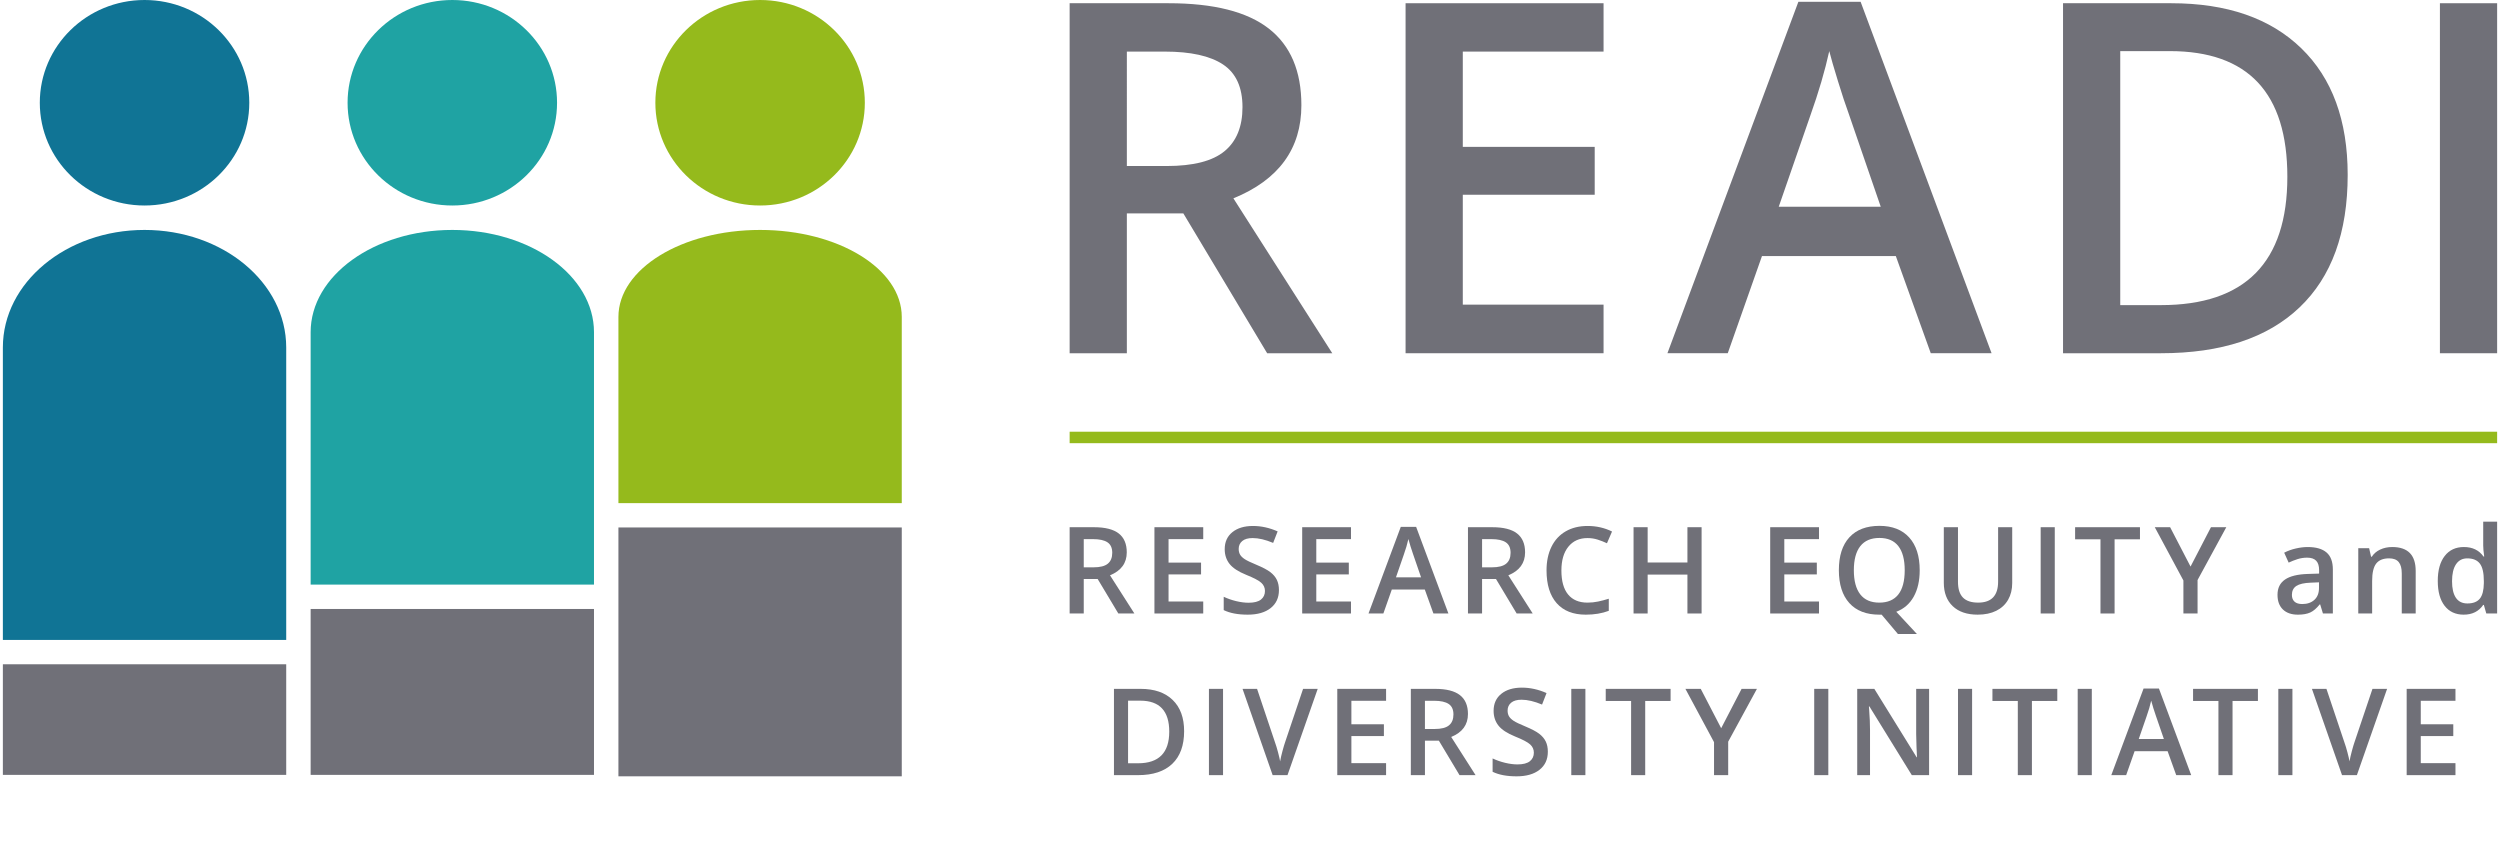 <?xml version="1.0" encoding="utf-8"?>
<!-- Generator: Adobe Illustrator 26.4.1, SVG Export Plug-In . SVG Version: 6.00 Build 0)  -->
<svg version="1.1" id="Layer_1" xmlns="http://www.w3.org/2000/svg" xmlns:xlink="http://www.w3.org/1999/xlink" x="0px" y="0px"
	 width="436px" height="147px" viewBox="0 0 436 147" style="enable-background:new 0 0 436 147;" xml:space="preserve">
<style type="text/css">
	.st0{fill:#707078;}
	.st1{fill:none;stroke:#95BA1C;stroke-width:2;}
	.st2{fill:#107495;}
	.st3{fill:#1FA3A3;}
	.st4{fill:#95BA1C;}
</style>
<g>
	<rect x="425.521" y="0.564" class="st0" width="9.979" height="61.041"/>
	<polygon class="st0" points="279.66,53.129 255.111,53.129 255.111,33.964 278.116,33.964 
		278.116,25.614 255.111,25.614 255.111,8.997 279.66,8.997 279.66,0.564 
		245.132,0.564 245.132,61.604 279.66,61.604 	"/>
	<path class="st0" d="M215.104,34.591c7.905-3.229,11.857-8.642,11.857-16.242
		c0-5.956-1.893-10.409-5.678-13.36c-3.786-2.95-9.617-4.426-17.495-4.426
		h-17.243v61.041h9.979V37.221h9.853l14.613,24.383h11.357L215.104,34.591z
		 M213.559,26.366c-2.088,1.726-5.455,2.589-10.104,2.589h-6.931V8.997h6.596
		c4.537,0,7.934,0.751,10.188,2.255c2.255,1.503,3.382,3.98,3.382,7.432
		C216.69,22.08,215.646,24.641,213.559,26.366z"/>
	<line class="st1" x1="186.545" y1="76.291" x2="435.5" y2="76.291"/>
	<rect x="210.839" y="120.138" class="st0" width="2.46" height="15.046"/>
	<path class="st0" d="M224.119,129.451c-0.117,0.33-0.268,0.837-0.453,1.523
		c-0.185,0.686-0.323,1.29-0.412,1.811c-0.055-0.343-0.175-0.866-0.36-1.569
		c-0.185-0.703-0.361-1.278-0.525-1.725l-3.138-9.355h-2.532l5.249,15.046h2.593
		l5.269-15.046h-2.552L224.119,129.451z"/>
	<polygon class="st0" points="233.222,120.138 233.222,135.184 241.733,135.184 241.733,133.094 
		235.682,133.094 235.682,128.371 241.352,128.371 241.352,126.313 235.682,126.313 
		235.682,122.217 241.733,122.217 241.733,120.138 	"/>
	<path class="st0" d="M269.584,129.328c-0.24-0.501-0.618-0.95-1.132-1.349
		c-0.514-0.397-1.324-0.826-2.429-1.286c-0.981-0.405-1.66-0.73-2.038-0.977
		c-0.377-0.247-0.649-0.51-0.812-0.787c-0.165-0.278-0.247-0.613-0.247-1.003
		c0-0.569,0.206-1.028,0.618-1.374c0.411-0.347,1.015-0.52,1.811-0.52
		c1.05,0,2.243,0.281,3.581,0.844l0.782-2.007
		c-1.427-0.631-2.861-0.947-4.302-0.947c-1.503,0-2.7,0.361-3.592,1.081
		c-0.892,0.72-1.338,1.708-1.338,2.964c0,1.002,0.281,1.86,0.844,2.573
		c0.563,0.714,1.53,1.348,2.903,1.904c1.331,0.535,2.209,0.999,2.634,1.389
		c0.426,0.392,0.639,0.868,0.639,1.431c0,0.624-0.232,1.122-0.695,1.492
		c-0.463,0.37-1.182,0.556-2.156,0.556c-0.666,0-1.384-0.092-2.156-0.277
		c-0.772-0.186-1.501-0.44-2.187-0.762v2.326
		c1.084,0.529,2.477,0.793,4.178,0.793c1.702,0,3.036-0.381,4.004-1.143
		c0.968-0.761,1.451-1.811,1.451-3.149
		C269.945,130.419,269.824,129.829,269.584,129.328"/>
	<rect x="274.033" y="120.138" class="st0" width="2.46" height="15.046"/>
	<polygon class="st0" points="280.04,120.138 280.04,122.248 284.465,122.248 284.465,135.184 
		286.924,135.184 286.924,122.248 291.351,122.248 291.351,120.138 	"/>
	<polygon class="st0" points="303.733,120.138 300.172,127.002 296.611,120.138 293.935,120.138 
		298.927,129.431 298.927,135.184 301.396,135.184 301.396,129.348 306.409,120.138 	"/>
	<rect x="316.399" y="120.138" class="st0" width="2.46" height="15.046"/>
	<path class="st0" d="M336.435,120.137h-2.254v7.883c0,0.556,0.02,1.33,0.062,2.321
		c0.041,0.992,0.069,1.566,0.082,1.724h-0.062l-7.379-11.928h-2.985v15.046h2.234
		v-7.822c0-1.056-0.048-2.223-0.144-3.499l-0.051-0.669h0.082l7.4,11.99h3.015
		V120.137z"/>
	<rect x="341.474" y="120.138" class="st0" width="2.46" height="15.046"/>
	<polygon class="st0" points="347.481,120.138 347.481,122.248 351.906,122.248 351.906,135.184 
		354.366,135.184 354.366,122.248 358.791,122.248 358.791,120.138 	"/>
	<rect x="362.351" y="120.138" class="st0" width="2.46" height="15.046"/>
	<polygon class="st0" points="382.47,120.138 382.47,122.248 386.895,122.248 386.895,135.184 
		389.355,135.184 389.355,122.248 393.781,122.248 393.781,120.138 	"/>
	<rect x="397.339" y="120.138" class="st0" width="2.46" height="15.046"/>
	<path class="st0" d="M410.62,129.451c-0.117,0.33-0.268,0.837-0.453,1.523
		s-0.323,1.29-0.412,1.811c-0.055-0.343-0.175-0.866-0.36-1.569
		c-0.185-0.703-0.361-1.278-0.525-1.725l-3.138-9.355h-2.532l5.249,15.046h2.593
		l5.269-15.046h-2.552L410.62,129.451z"/>
	<polygon class="st0" points="419.723,120.138 419.723,135.184 428.234,135.184 428.234,133.094 
		422.182,133.094 422.182,128.371 427.853,128.371 427.853,126.313 422.182,126.313 
		422.182,122.217 428.234,122.217 428.234,120.138 	"/>
	<path class="st0" d="M421.295,99.571c0-2.779-1.365-4.169-4.096-4.169
		c-0.768,0-1.468,0.148-2.099,0.443c-0.631,0.295-1.118,0.714-1.462,1.255h-0.123
		l-0.339-1.492h-1.894v11.383h2.419v-5.671c0-1.42,0.237-2.432,0.71-3.036
		c0.474-0.604,1.221-0.906,2.244-0.906c0.768,0,1.329,0.216,1.682,0.648
		c0.353,0.432,0.53,1.088,0.53,1.966v6.999h2.429V99.571z"/>
	<polygon class="st0" points="378.47,91.945 375.794,91.945 380.786,101.238 380.786,106.992 
		383.255,106.992 383.255,101.156 388.267,91.945 385.592,91.945 382.031,98.809 	"/>
	<polygon class="st0" points="368.784,94.055 373.21,94.055 373.21,91.945 361.899,91.945 
		361.899,94.055 366.324,94.055 366.324,106.992 368.784,106.992 	"/>
	<rect x="355.892" y="91.945" class="st0" width="2.46" height="15.046"/>
	<path class="st0" d="M348.47,91.945v9.499c0,2.435-1.159,3.653-3.479,3.653
		c-1.193,0-2.079-0.294-2.655-0.885c-0.577-0.59-0.865-1.506-0.865-2.748v-9.519
		h-2.47v9.694c0,1.729,0.518,3.088,1.554,4.076
		c1.036,0.988,2.487,1.482,4.353,1.482c1.256,0,2.335-0.225,3.237-0.674
		c0.902-0.45,1.592-1.092,2.069-1.925c0.476-0.833,0.715-1.806,0.715-2.917
		v-9.736H348.47z"/>
	<polygon class="st0" points="317.234,104.903 311.183,104.903 311.183,100.178 316.854,100.178 
		316.854,98.12 311.183,98.12 311.183,94.024 317.234,94.024 317.234,91.945 
		308.723,91.945 308.723,106.992 317.234,106.992 	"/>
	<polygon class="st0" points="296.757,91.945 294.287,91.945 294.287,98.1 287.35,98.1 
		287.35,91.945 284.891,91.945 284.891,106.992 287.35,106.992 287.35,100.209 
		294.287,100.209 294.287,106.992 296.757,106.992 	"/>
	<path class="st0" d="M278.644,94.111c0.566,0.182,1.103,0.393,1.61,0.633l0.885-2.048
		c-1.304-0.645-2.724-0.968-4.261-0.968c-1.461,0-2.734,0.312-3.818,0.937
		c-1.084,0.624-1.912,1.523-2.486,2.696c-0.573,1.173-0.859,2.542-0.859,4.107
		c0,2.483,0.59,4.392,1.77,5.727c1.18,1.335,2.872,2.002,5.073,2.002
		c1.496,0,2.834-0.223,4.014-0.669v-2.11c-0.644,0.199-1.265,0.361-1.862,0.489
		c-0.597,0.127-1.215,0.19-1.853,0.19c-1.475,0-2.602-0.473-3.381-1.42
		c-0.779-0.946-1.168-2.343-1.168-4.188c0-1.764,0.405-3.146,1.215-4.147
		c0.809-1.002,1.921-1.503,3.334-1.503
		C277.482,93.839,278.078,93.929,278.644,94.111"/>
	<polygon class="st0" points="235.613,104.903 229.561,104.903 229.561,100.178 235.232,100.178 
		235.232,98.12 229.561,98.12 229.561,94.024 235.613,94.024 235.613,91.945 
		227.102,91.945 227.102,106.992 235.613,106.992 	"/>
	<path class="st0" d="M222.687,101.135c-0.241-0.501-0.618-0.95-1.132-1.348
		c-0.515-0.398-1.324-0.827-2.429-1.287c-0.981-0.405-1.661-0.731-2.038-0.978
		c-0.378-0.247-0.649-0.509-0.813-0.787c-0.165-0.277-0.247-0.612-0.247-1.003
		c0-0.569,0.206-1.027,0.618-1.374c0.412-0.347,1.016-0.52,1.812-0.52
		c1.049,0,2.243,0.281,3.581,0.844l0.782-2.007c-1.428-0.631-2.861-0.946-4.302-0.946
		c-1.502,0-2.699,0.36-3.591,1.08c-0.892,0.72-1.338,1.709-1.338,2.965
		c0,1.002,0.281,1.859,0.844,2.572c0.563,0.714,1.53,1.349,2.903,1.904
		c1.331,0.535,2.209,0.999,2.634,1.389c0.426,0.392,0.638,0.868,0.638,1.431
		c0,0.624-0.232,1.122-0.694,1.492c-0.463,0.37-1.182,0.556-2.156,0.556
		c-0.666,0-1.384-0.092-2.156-0.277c-0.772-0.185-1.501-0.439-2.187-0.762v2.326
		c1.084,0.529,2.477,0.793,4.178,0.793s3.036-0.381,4.003-1.143
		c0.968-0.761,1.451-1.811,1.451-3.149
		C223.046,102.227,222.926,101.636,222.687,101.135"/>
	<polygon class="st0" points="209.845,104.903 203.794,104.903 203.794,100.178 209.465,100.178 
		209.465,98.12 203.794,98.12 203.794,94.024 209.845,94.024 209.845,91.945 
		201.334,91.945 201.334,106.992 209.845,106.992 	"/>
	<path class="st2" d="M25.208,40.101c-13.646,0-24.708,9.177-24.708,20.497v51.006h49.416
		V60.598C49.916,49.278,38.854,40.101,25.208,40.101"/>
	<path class="st2" d="M25.208,0C15.12,0,6.942,8.023,6.942,17.92
		c0,9.897,8.178,17.92,18.266,17.92S43.475,27.818,43.475,17.92
		C43.475,8.023,35.296,0,25.208,0"/>
	<path class="st3" d="M78.884,40.101c-13.646,0-24.708,7.986-24.708,17.836v44.022h49.416
		V57.937C103.592,48.087,92.53,40.101,78.884,40.101"/>
	<path class="st3" d="M78.884,0C68.796,0,60.618,8.023,60.618,17.92
		c0,9.897,8.178,17.92,18.266,17.92s18.266-8.023,18.266-17.92
		C97.151,8.023,88.973,0,78.884,0"/>
	<path class="st4" d="M132.561,40.101c-13.646,0-24.708,6.793-24.708,15.172V87.746h49.416
		V55.273C157.269,46.894,146.206,40.101,132.561,40.101"/>
	<path class="st4" d="M132.561,0c-10.088,0-18.266,8.023-18.266,17.92
		c0,9.897,8.178,17.92,18.266,17.92s18.266-8.023,18.266-17.92
		C150.827,8.023,142.649,0,132.561,0"/>
	<rect x="107.853" y="91.99" class="st0" width="49.416" height="43.399"/>
	<rect x="54.176" y="106.205" class="st0" width="49.416" height="28.934"/>
	<rect x="0.5" y="115.85" class="st0" width="49.416" height="19.289"/>
	<path class="st0" d="M324.492,0.313h-10.855l-22.839,61.291h10.522l5.97-16.951h23.34
		l6.096,16.951h10.605L324.492,0.313z M310.213,36.052l5.512-15.907
		c1.446-4.063,2.547-7.808,3.298-11.231c0.278,1.114,0.786,2.867,1.524,5.26
		c0.737,2.394,1.315,4.148,1.733,5.261l5.72,16.617H310.213z"/>
	<path class="st0" d="M401.336,8.412c-5.401-5.232-12.957-7.849-22.671-7.849h-18.872
		v61.041h17.077c10.521,0,18.58-2.664,24.174-7.996
		c5.595-5.33,8.392-13.033,8.392-23.109C409.435,21.008,406.735,13.646,401.336,8.412
		z M376.869,53.212h-7.098V8.914h8.642c13.667,0,20.501,7.306,20.501,21.919
		C398.914,45.753,391.566,53.212,376.869,53.212z"/>
	<path class="st0" d="M193.585,100.333c1.948-0.795,2.923-2.13,2.923-4.003
		c0-1.468-0.467-2.566-1.4-3.293c-0.933-0.727-2.371-1.091-4.312-1.091h-4.25
		v15.046h2.46v-6.011h2.429l3.602,6.011h2.799L193.585,100.333z M190.713,98.943
		h-1.708v-4.919h1.626c1.118,0,1.955,0.185,2.511,0.556
		c0.556,0.37,0.834,0.981,0.834,1.832c0,0.837-0.257,1.468-0.772,1.893
		C192.689,98.731,191.859,98.943,190.713,98.943z"/>
	<path class="st0" d="M246.973,91.883h-2.676l-5.63,15.108h2.593l1.472-4.178h5.753
		l1.503,4.178h2.614L246.973,91.883z M243.453,100.693l1.358-3.922
		c0.357-1.002,0.628-1.924,0.813-2.768c0.069,0.274,0.194,0.706,0.375,1.296
		c0.182,0.591,0.325,1.023,0.428,1.297l1.41,4.096H243.453z"/>
	<path class="st0" d="M263.053,100.333c1.948-0.795,2.922-2.13,2.922-4.003
		c0-1.468-0.467-2.566-1.399-3.293c-0.933-0.727-2.371-1.091-4.312-1.091h-4.25
		v15.046h2.46v-6.011h2.429l3.602,6.011h2.8L263.053,100.333z M260.182,98.943
		h-1.708v-4.919h1.626c1.118,0,1.955,0.185,2.511,0.556
		c0.556,0.37,0.834,0.981,0.834,1.832c0,0.837-0.257,1.468-0.772,1.893
		C262.158,98.731,261.327,98.943,260.182,98.943z"/>
	<path class="st0" d="M333.751,104.058c0.697-1.249,1.045-2.785,1.045-4.611
		c0-2.455-0.611-4.36-1.832-5.711c-1.221-1.352-2.95-2.027-5.187-2.027
		c-2.271,0-4.019,0.665-5.243,1.996c-1.225,1.331-1.837,3.239-1.837,5.722
		c0,2.484,0.609,4.4,1.827,5.748c1.218,1.348,2.962,2.022,5.233,2.022h0.401
		l2.841,3.376h3.314l-3.602-3.88C332.041,106.185,333.055,105.307,333.751,104.058z
		 M327.756,105.098c-1.468,0-2.576-0.478-3.324-1.436
		c-0.748-0.957-1.122-2.362-1.122-4.214c0-1.845,0.376-3.245,1.127-4.199
		c0.751-0.954,1.865-1.43,3.34-1.43c1.462,0,2.561,0.476,3.298,1.43
		c0.737,0.954,1.107,2.354,1.107,4.199c0,1.873-0.373,3.284-1.117,4.23
		C330.32,104.624,329.217,105.098,327.756,105.098z"/>
	<path class="st0" d="M405.745,96.35c-0.737-0.631-1.83-0.947-3.278-0.947
		c-0.652,0-1.344,0.085-2.079,0.253c-0.734,0.168-1.41,0.413-2.027,0.736
		l0.782,1.729c0.494-0.233,1.008-0.436,1.543-0.607s1.094-0.258,1.677-0.258
		c0.714,0,1.24,0.18,1.58,0.541c0.339,0.36,0.509,0.904,0.509,1.631v0.607
		l-1.965,0.062c-1.784,0.055-3.112,0.381-3.983,0.978
		c-0.871,0.596-1.307,1.482-1.307,2.655c0,1.105,0.314,1.96,0.942,2.563
		c0.627,0.604,1.5,0.906,2.619,0.906c0.871,0,1.585-0.126,2.141-0.376
		c0.556-0.25,1.108-0.722,1.657-1.415h0.082l0.484,1.585h1.729v-7.668
		C406.852,97.972,406.482,96.981,405.745,96.35z M404.433,102.546
		c0,0.885-0.266,1.573-0.798,2.063c-0.532,0.49-1.237,0.736-2.115,0.736
		c-0.604,0-1.056-0.139-1.358-0.417c-0.303-0.278-0.454-0.671-0.454-1.178
		c0-0.7,0.259-1.22,0.777-1.56c0.518-0.339,1.346-0.529,2.486-0.571
		l1.461-0.061V102.546z"/>
	<path class="st0" d="M433.071,90.978v4.147c0,0.473,0.058,1.118,0.175,1.935h-0.123
		c-0.782-1.105-1.921-1.658-3.417-1.658c-1.427,0-2.544,0.52-3.35,1.56
		c-0.806,1.039-1.209,2.492-1.209,4.358c0,1.86,0.397,3.304,1.194,4.333
		c0.795,1.029,1.904,1.544,3.324,1.544c1.495,0,2.631-0.566,3.407-1.699h0.113
		l0.423,1.493H435.5V90.978H433.071z M433.184,101.681
		c-0.014,1.256-0.247,2.163-0.7,2.722c-0.453,0.559-1.176,0.839-2.171,0.839
		c-0.892,0-1.561-0.331-2.007-0.994c-0.446-0.662-0.669-1.624-0.669-2.886
		c0-1.276,0.229-2.259,0.689-2.949c0.459-0.689,1.114-1.034,1.965-1.034
		c0.995,0,1.725,0.302,2.192,0.906c0.467,0.604,0.7,1.623,0.7,3.057V101.681z"
		/>
	<path class="st0" d="M204.515,122.072c-1.331-1.29-3.195-1.934-5.589-1.934h-4.652
		v15.046h4.209c2.593,0,4.58-0.657,5.959-1.97
		c1.379-1.314,2.069-3.213,2.069-5.697
		C206.512,125.177,205.846,123.363,204.515,122.072z M198.484,133.115h-1.75v-10.919
		h2.131c3.368,0,5.053,1.801,5.053,5.403
		C203.918,131.277,202.106,133.115,198.484,133.115z"/>
	<path class="st0" d="M253.089,128.525c1.949-0.795,2.923-2.13,2.923-4.003
		c0-1.468-0.467-2.566-1.4-3.293c-0.933-0.727-2.371-1.091-4.312-1.091h-4.25
		v15.046h2.46v-6.011h2.429l3.602,6.011h2.799L253.089,128.525z M250.218,127.135
		h-1.709v-4.919h1.627c1.118,0,1.955,0.185,2.511,0.556
		c0.556,0.37,0.834,0.981,0.834,1.832c0,0.837-0.258,1.468-0.773,1.893
		C252.194,126.923,251.363,127.135,250.218,127.135z"/>
	<path class="st0" d="M376.516,120.075h-2.676l-5.629,15.108h2.593l1.472-4.178h5.753
		l1.503,4.178h2.614L376.516,120.075z M372.997,128.885l1.358-3.921
		c0.357-1.002,0.628-1.924,0.813-2.769c0.069,0.275,0.193,0.707,0.375,1.297
		c0.182,0.59,0.325,1.022,0.427,1.296l1.41,4.096H372.997z"/>
</g>
</svg>